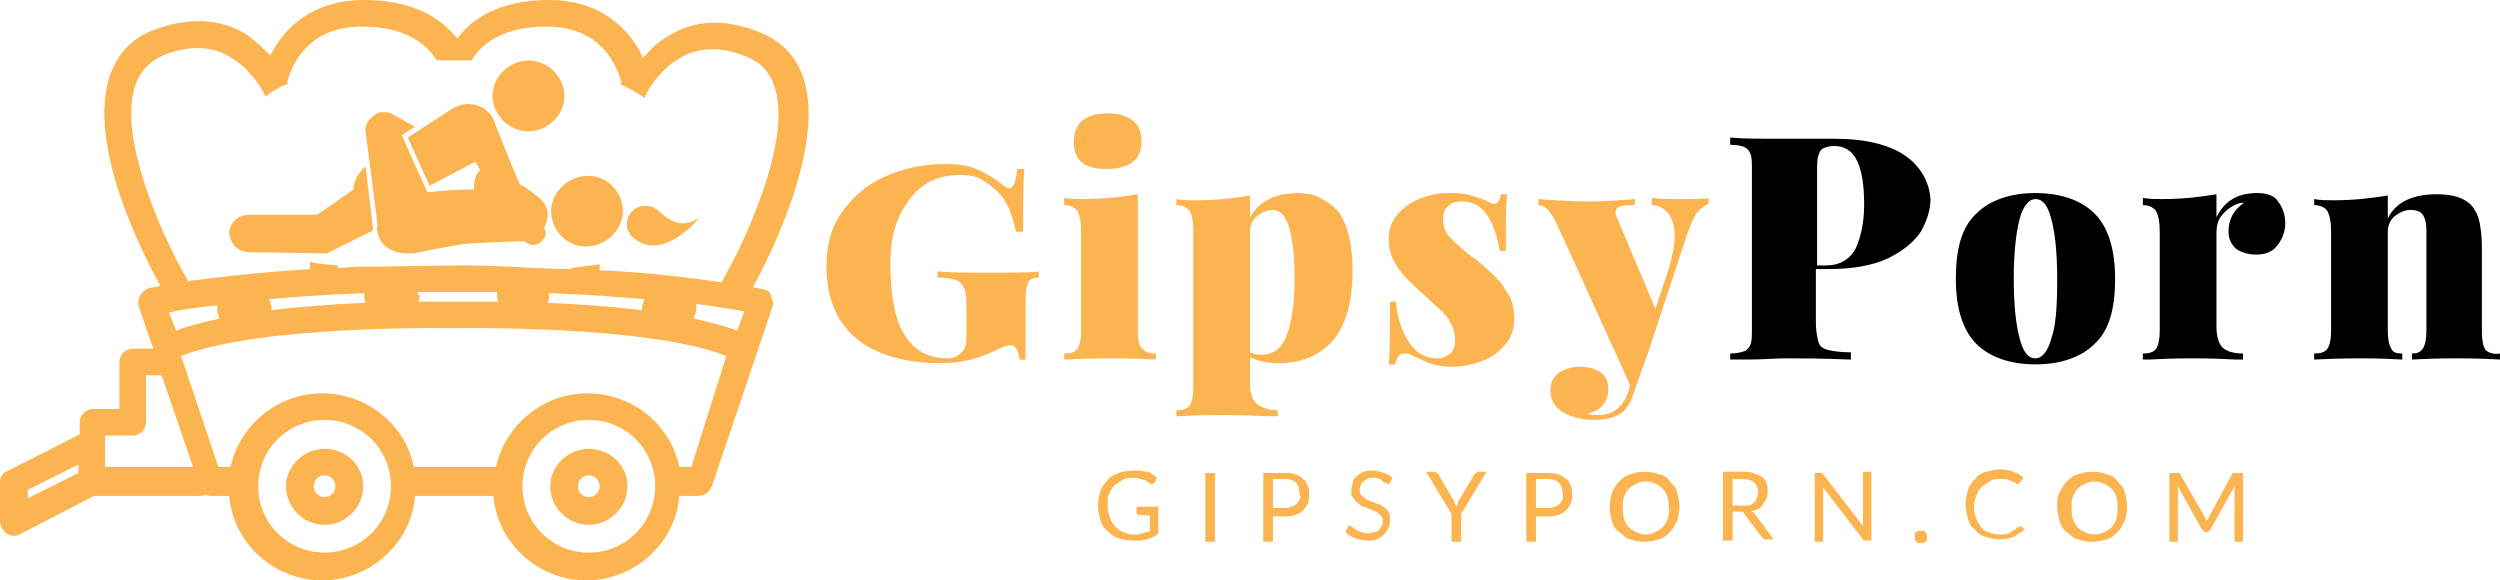 <?xml version="1.0" encoding="utf-8"?>
<!-- Generator: Adobe Illustrator 16.0.0, SVG Export Plug-In . SVG Version: 6.00 Build 0)  -->
<!DOCTYPE svg PUBLIC "-//W3C//DTD SVG 1.1//EN" "http://www.w3.org/Graphics/SVG/1.1/DTD/svg11.dtd">
<svg version="1.1" id="Layer_1" xmlns="http://www.w3.org/2000/svg" xmlns:xlink="http://www.w3.org/1999/xlink" x="0px" y="0px"
	 width="867.508px" height="201.385px" viewBox="40.136 181.708 867.508 201.385"
	 enable-background="new 40.136 181.708 867.508 201.385" xml:space="preserve">
<g id="gipsyporn.com_1_" enable-background="new    ">
	<g id="gipsyporn.com">
		<g>
			<path fill="#FBB44F" d="M434.953,360.066v0.42h0.42h3.769v5.442c-0.419,0.418-0.838,0.418-1.257,0.418
				c-0.418,0-0.836,0.42-1.256,0.42c-0.419,0-0.837,0.419-1.675,0.419c-0.418,0-1.255,0-1.673,0c-1.257,0-2.512-0.419-3.35-0.838
				c-1.256-0.419-2.094-1.255-2.93-2.093c-0.838-0.838-1.257-1.675-1.675-2.931c-0.42-1.257-0.837-2.513-0.837-4.187
				c0-1.257,0-2.932,0.418-3.769c0.42-0.837,0.838-2.095,1.675-2.932c0.837-0.836,1.674-1.256,2.931-2.094
				c1.256-0.837,2.512-0.837,3.769-0.837c0.836,0,1.674,0,2.511,0.419c0.838,0,1.258,0.419,1.676,0.419
				c0.418,0,0.836,0.42,1.256,0.838c0.419,0.419,0.837,0.42,0.837,0.42c0.418,0,0.418,0,0.418,0c0.42,0,0.42,0,0.838-0.42
				l0.837-1.675c-0.419-0.419-1.256-0.838-1.675-1.256c-0.418-0.42-1.255-0.838-2.093-0.838c-0.836,0-1.256-0.419-2.094-0.419
				c-0.837,0-1.674,0-2.512,0c-1.673,0-3.768,0.419-5.023,0.837c-1.256,0.42-2.931,1.257-3.768,2.512
				c-1.257,1.258-2.095,2.512-2.512,3.769c-0.419,1.675-0.837,3.349-0.837,5.024c0,1.674,0.419,3.35,0.837,5.023
				c0.418,1.675,1.256,2.932,2.512,3.769c1.256,1.256,2.093,2.094,3.768,2.512c1.257,0.419,2.931,0.838,4.605,0.838
				c0.837,0,2.093,0,2.931,0c0.838,0,1.675-0.42,2.512-0.42c0.838-0.419,1.257-0.419,2.094-0.837
				c0.837-0.419,1.256-0.838,1.675-1.257v-9.211h-7.536v2.512L434.953,360.066L434.953,360.066z M458.399,369.696h3.35V345.83h-3.35
				V369.696z M492.312,347.924c-0.838-0.838-1.674-1.257-2.931-1.675c-1.257-0.42-2.512-0.42-3.768-0.42h-7.117v23.865h3.348v-8.793
				h3.77c1.256,0,2.511,0,3.768-0.418c1.257-0.42,2.094-0.838,2.931-1.676c0.838-0.836,1.258-1.674,1.675-2.512
				c0.42-0.837,0.42-2.093,0.42-2.931c0-1.257,0-2.095-0.42-2.931C493.569,349.18,493.15,348.342,492.312,347.924z M491.058,355.041
				c-0.42,0.419-0.42,1.256-1.258,1.674c-0.419,0.42-1.256,0.838-1.675,0.838c-0.837,0.42-1.674,0.42-2.511,0.42h-3.77v-10.049h3.77
				c2.093,0,3.348,0.418,4.186,1.256s1.258,2.093,1.258,3.769C491.475,353.785,491.475,354.622,491.058,355.041z M521.202,358.391
				c-0.42-0.418-1.258-0.837-1.675-1.256c-0.42-0.42-1.257-0.42-2.094-0.838c-0.837-0.419-1.257-0.419-2.095-0.837
				c-0.837-0.419-1.255-0.419-1.674-0.838c-0.418-0.417-0.838-0.837-1.257-1.256c-0.42-0.419-0.42-0.837-0.42-1.675
				c0-0.42,0-0.838,0.42-1.674c0-0.42,0.419-0.838,0.838-1.257c0.418-0.42,0.838-0.42,1.256-0.838
				c0.419-0.419,1.257-0.419,2.095-0.419c0.837,0,1.256,0,2.093,0.419c0.42,0,0.837,0.419,1.256,0.838
				c0.42,0.418,0.838,0.419,0.838,0.419c0.42,0,0.42,0.42,0.838,0.42h0.419c0,0,0.418,0,0.418-0.42l0.838-1.675
				c-0.838-0.837-1.674-1.256-2.931-1.675s-2.512-0.837-3.768-0.837c-1.258,0-2.095,0-3.35,0.419
				c-0.838,0.419-1.675,0.838-2.513,1.675c-0.418,0.419-1.256,1.256-1.256,2.094s-0.42,1.674-0.42,2.512c0,1.257,0,2.094,0.42,2.513
				c0.419,0.417,0.838,1.255,1.256,1.674c0.419,0.418,1.256,0.838,1.675,1.257c0.418,0.42,1.257,0.42,2.093,0.838
				c0.838,0.418,1.258,0.418,2.096,0.836c0.837,0.419,1.256,0.419,1.674,0.838c0.418,0.418,0.837,0.838,1.256,1.256
				c0.419,0.42,0.419,1.257,0.419,1.675c0,0.837,0,1.257-0.419,1.675c-0.419,0.42-0.419,0.838-0.837,1.258
				c-0.419,0.417-0.837,0.835-1.675,0.835c-0.837,0-1.256,0.42-2.094,0.42c-0.836,0-1.674,0-2.512-0.42
				c-0.837-0.418-1.257-0.418-1.675-0.835c-0.418-0.42-0.837-0.42-1.256-0.838c-0.42-0.419-0.42-0.42-0.837-0.42h-0.42
				c0,0-0.419,0-0.419,0.42l-0.838,1.673c0.838,0.838,2.095,1.676,3.351,2.095s2.511,0.838,4.186,0.838c1.257,0,2.512,0,3.35-0.42
				c0.837-0.419,1.675-0.837,2.512-1.675c0.838-0.838,1.257-1.673,1.675-2.511c0.419-0.838,0.419-2.095,0.419-2.932
				c0-0.838,0-1.675-0.419-2.513C522.039,359.228,521.621,358.809,521.202,358.391z M552.185,345.83l-0.42,0.42l-5.443,9.211
				c-0.418,0.419-0.418,0.837-0.418,1.257c0,0.419-0.42,0.837-0.42,0.837c0-0.419-0.419-0.837-0.419-0.837
				c0-0.42-0.419-0.838-0.419-1.257l-5.443-9.211c0-0.42-0.419-0.42-0.419-0.42s-0.419-0.419-0.837-0.419h-2.929l8.793,14.653v9.63
				h3.35v-9.63l8.792-14.653h-2.931C552.604,345.83,552.604,345.83,552.185,345.83z M583.585,347.924
				c-0.837-0.838-1.675-1.257-2.93-1.675c-1.258-0.42-2.513-0.42-3.77-0.42h-7.117v23.865h3.35v-8.793h3.768
				c1.257,0,2.512,0,3.77-0.418c1.255-0.42,2.093-0.838,2.93-1.676c0.838-0.836,1.257-1.674,1.675-2.512
				c0.42-0.837,0.42-2.093,0.42-2.931c0-1.257,0-2.095-0.42-2.931C584.841,349.18,584.423,348.342,583.585,347.924z
				 M582.329,355.041c-0.42,0.419-0.42,1.256-1.258,1.674c-0.417,0.42-1.255,0.838-1.674,0.838c-0.837,0.42-1.674,0.42-2.512,0.42
				h-3.768v-10.049h3.768c2.094,0,3.35,0.418,4.186,1.256c0.838,0.838,1.258,2.093,1.258,3.769
				C582.748,353.785,582.329,354.622,582.329,355.041z M619.591,348.76c-0.836-1.256-2.094-2.093-3.768-2.511
				c-1.257-0.42-2.932-0.838-5.023-0.838c-2.093,0-3.35,0.419-5.024,0.838c-1.257,0.419-2.512,1.256-3.769,2.511
				c-1.256,1.258-1.675,2.512-2.512,3.77c-0.419,1.675-0.837,3.349-0.837,5.023c0,1.674,0.419,3.349,0.837,5.023
				c0.42,1.675,1.257,2.932,2.512,3.768c1.257,0.838,2.094,2.096,3.769,2.513c1.257,0.42,2.932,0.838,5.024,0.838
				c2.092,0,3.349-0.419,5.023-0.838c1.674-0.419,2.512-1.256,3.768-2.513c1.257-1.255,1.676-2.512,2.513-3.768
				c0.419-1.675,0.838-3.35,0.838-5.023c0-1.675-0.42-3.349-0.838-5.023C621.686,350.854,620.848,350.018,619.591,348.76z
				 M618.755,361.74c-0.42,1.257-0.838,2.094-1.676,2.932c-0.837,0.837-1.674,1.256-2.512,1.673
				c-0.837,0.42-2.094,0.838-3.348,0.838c-1.258,0-2.513-0.419-3.35-0.838c-0.838-0.417-2.095-1.255-2.513-1.673
				c-0.838-0.838-1.257-1.675-1.674-2.932c-0.419-1.256-0.419-2.513-0.419-3.768c0-1.676,0-2.932,0.419-3.769
				c0.417-1.257,0.836-2.095,1.674-2.933c0.837-0.837,1.675-1.255,2.513-1.674c0.837-0.418,2.093-0.837,3.35-0.837
				c1.255,0,2.511,0.419,3.348,0.837c1.257,0.42,2.095,1.256,2.512,1.674c0.838,0.838,1.258,1.676,1.676,2.933
				c0.419,1.256,0.419,2.511,0.419,3.769C619.591,359.228,619.174,360.485,618.755,361.74z M647.643,359.228
				c0.837-0.419,1.675-0.419,2.512-0.837s1.257-0.837,1.675-1.674c0.42-0.42,0.837-1.257,1.257-2.095
				c0.419-0.837,0.419-1.674,0.419-2.512s0-2.093-0.419-2.931c-0.42-0.838-0.837-1.675-1.675-2.094
				c-0.837-0.419-1.674-0.837-2.932-1.257c-1.256-0.419-2.511-0.419-3.768-0.419h-6.698v23.865h3.349v-10.05h2.512
				c0.42,0,0.838,0,0.838,0c0.419,0,0.419,0.42,0.419,0.42l6.28,8.374c0.419,0.419,0.838,0.837,1.257,0.837h2.931l-7.117-9.63
				C648.479,359.647,648.062,359.228,647.643,359.228z M644.713,357.135h-3.35v-9.211h3.35c1.675,0,3.349,0.418,4.187,1.256
				s1.256,1.674,1.256,3.35c0,0.837,0,1.256-0.418,2.093c-0.42,0.838-0.42,1.257-1.258,1.675c-0.419,0.42-1.257,0.838-1.674,0.838
				C646.388,357.135,645.55,357.135,644.713,357.135z M686.579,362.577c0,0.42,0,0.42,0,0.837c0,0.42,0,0.42,0,0.838l-13.814-18.003
				c0-0.42-0.42-0.42-0.42-0.42s-0.419,0-0.838,0h-1.673v23.865h2.931v-17.166c0-0.42,0-0.42,0-0.838c0-0.419,0-0.42,0-0.838
				l13.814,18.004c0,0.42,0.42,0.42,0.42,0.42s0.42,0,0.838,0h1.674v-23.865h-2.932V362.577L686.579,362.577z M708.353,366.345
				c0,0-0.419-0.418-0.838-0.418c-0.418,0-0.419,0-0.838,0c-0.418,0-0.419,0-0.837,0c-0.419,0-0.419,0.418-0.837,0.418
				c0,0-0.419,0.42-0.419,0.838c0,0.419,0,0.42,0,0.838c0,0.419,0,0.419,0,0.837c0,0.419,0.419,0.42,0.419,0.838
				c0,0,0.419,0.419,0.837,0.419c0.419,0,0.42,0,0.837,0c0.42,0,0.42,0,0.838,0c0.419,0,0.42-0.419,0.838-0.419
				c0,0,0.42-0.419,0.42-0.838c0-0.418,0-0.419,0-0.837c0-0.419,0-0.419,0-0.838C708.772,366.765,708.353,366.764,708.353,366.345z
				 M740.171,364.672c0,0-0.418,0-0.418,0.419c-0.42,0.419-0.837,0.837-1.257,0.837c-0.419,0.418-0.838,0.418-1.257,0.837
				c-0.42,0-0.836,0.419-1.674,0.419c-0.42,0-1.258,0-2.095,0c-1.256,0-2.093-0.419-3.349-0.838
				c-1.256-0.418-2.094-0.836-2.512-1.673c-0.419-0.838-1.257-1.675-1.675-2.932c-0.42-1.256-0.838-2.513-0.838-4.186
				c0-1.258,0.419-2.933,0.838-3.77c0.419-1.256,0.837-2.094,1.675-2.932c0.838-0.836,1.674-1.255,2.931-2.093
				s2.093-0.838,3.35-0.838c0.837,0,1.256,0,2.094,0c0.836,0,0.836,0.419,1.256,0.419c0.419,0,0.838,0.42,1.257,0.42
				c0.42,0,0.42,0.419,0.837,0.419c0.42,0,0.42,0.42,0.42,0.42h0.418h0.42c0,0,0,0,0.419-0.42l1.257-1.675
				c-0.837-0.838-2.095-1.675-3.349-2.094c-1.258-0.419-2.932-0.837-4.605-0.837c-1.676,0-3.35,0.419-5.025,0.837
				c-1.674,0.419-2.93,1.256-3.768,2.512c-1.258,1.257-2.094,2.512-2.512,3.769c-0.42,1.675-0.838,3.35-0.838,5.024
				c0,1.674,0.419,3.349,0.838,5.023c0.418,1.674,1.256,2.932,2.512,3.77c0.838,1.255,2.094,2.093,3.768,2.511
				c1.257,0.419,2.931,0.837,4.606,0.837c2.094,0,3.768-0.419,5.024-0.837c1.255-0.838,2.512-1.675,3.768-2.511l-1.256-1.258
				C740.589,364.672,740.589,364.672,740.171,364.672z M774.923,348.76c-0.838-1.256-2.094-2.093-3.769-2.511
				c-1.256-0.42-2.932-0.838-5.024-0.838s-3.349,0.419-5.023,0.838c-1.257,0.419-2.512,1.256-3.769,2.511
				c-1.257,1.258-1.675,2.512-2.511,3.77c-0.838,1.256-0.838,3.349-0.838,5.023c0,1.674,0.419,3.349,0.838,5.023
				c0.418,1.675,1.255,2.932,2.511,3.768c1.257,0.838,2.095,2.096,3.769,2.513c1.257,0.42,2.931,0.838,5.023,0.838
				s3.35-0.419,5.024-0.838s2.512-1.256,3.769-2.513c1.256-1.255,1.674-2.512,2.512-3.768c0.42-1.675,0.837-3.35,0.837-5.023
				c0-1.675-0.418-3.349-0.837-5.023C777.016,350.854,776.178,350.018,774.923,348.76z M774.504,361.74
				c-0.42,1.257-0.838,2.094-1.675,2.932c-0.838,0.837-1.675,1.256-2.513,1.673c-0.837,0.42-2.094,0.838-3.349,0.838
				c-1.257,0-2.512-0.419-3.35-0.838c-1.257-0.418-2.094-1.255-2.512-1.673c-0.838-0.838-1.258-1.675-1.674-2.932
				c-0.42-1.256-0.42-2.513-0.42-3.768c0-1.676,0-2.932,0.42-3.769c0.418-1.257,0.836-2.095,1.674-2.933
				c0.838-0.837,1.675-1.255,2.512-1.674c0.837-0.418,2.094-0.837,3.35-0.837s2.512,0.419,3.349,0.837
				c1.257,0.42,2.094,1.256,2.513,1.674c0.837,0.838,1.256,1.676,1.675,2.933c0.419,1.256,0.419,2.511,0.419,3.769
				C774.923,359.228,774.923,360.485,774.504,361.74z M815.953,345.83c-0.42,0-0.42,0-0.838,0c-0.419,0-0.42,0.42-0.42,0.42
				l-7.955,14.652c0,0.42-0.418,0.42-0.418,0.838s-0.419,0.419-0.419,0.837c0-0.419-0.419-0.419-0.419-0.837s-0.42-0.419-0.42-0.838
				l-8.374-14.652c0-0.42-0.42-0.42-0.42-0.42s-0.419,0-0.837,0h-2.508v23.865h2.93v-17.585c0-0.419,0-0.419,0-0.838
				c0-0.418,0-0.419,0-0.837l8.374,15.073c0.42,0.419,0.838,0.836,1.258,0.836h0.418c0.419,0,0.837-0.418,1.257-0.836l8.374-15.073
				c0,0.419,0,0.419,0,0.837c0,0.419,0,0.42,0,0.838v17.585h2.932V345.83H815.953z"/>
		</g>
	</g>
</g>
<g id="Gipsy_1_" enable-background="new    ">
	<g id="Gipsy">
		<g>
			<path fill="#FBB44F" d="M365.453,275.91v2.093c2.931,0,5.023,0.419,6.279,0.838c1.257,0.42,2.094,1.257,2.932,2.932
				c0.837,1.673,0.837,3.768,0.837,6.698v10.467c0,2.093-0.418,3.768-1.674,5.023c-1.256,1.256-2.931,2.094-4.605,2.094
				c-6.698,0-11.723-2.512-15.073-7.955c-3.349-5.024-5.023-13.398-5.023-24.703c0-6.279,0.837-11.723,2.931-16.327
				c2.093-4.606,5.024-8.374,8.374-10.888c3.349-2.511,7.955-3.768,12.979-3.768c2.931,0,5.443,0.419,7.536,1.675
				c2.094,1.256,4.187,2.931,6.28,5.024c2.512,2.931,4.187,7.117,5.443,12.978h2.512c0-10.466,0-17.584,0.419-21.771h-2.512
				c-0.419,4.605-1.255,6.698-2.931,6.698c-0.419,0-1.256-0.419-2.094-1.255c-3.35-2.513-6.28-4.188-9.211-5.443
				c-2.931-1.257-6.28-1.676-10.886-1.676c-7.955,0-15.072,1.676-21.353,4.605c-6.279,2.93-10.885,7.117-14.653,12.561
				c-3.769,5.443-5.024,11.723-5.024,18.84c0,7.119,1.675,12.979,4.605,18.004c3.35,5.023,7.536,8.792,13.817,11.306
				c5.861,2.512,12.979,3.768,21.352,3.768c3.769,0,7.117-0.419,10.467-1.256c3.35-0.838,5.862-2.095,7.955-2.932
				c2.512-1.257,4.605-2.095,5.861-2.095s2.512,1.676,2.93,5.025h2.094v-19.26c0-2.932,0-4.606,0.418-5.862
				c0.419-1.255,0.419-2.092,1.256-2.512c0.419-0.419,1.674-0.838,2.932-0.838v-2.093c-3.35,0.419-8.793,0.419-15.492,0.419
				C377.176,276.33,370.895,276.33,365.453,275.91z M424.487,240.323c3.768,0,6.698-0.838,8.791-2.512
				c2.094-1.675,2.932-3.769,2.932-7.118c0-2.931-0.837-5.442-2.932-7.117c-2.093-1.674-5.023-2.512-8.791-2.512
				c-3.77,0-6.699,0.838-8.792,2.512c-2.094,1.676-2.932,4.605-2.932,7.535c0,2.932,0.838,5.444,2.932,7.117
				C417.788,239.904,420.718,240.323,424.487,240.323z M434.953,296.845v-47.729c-5.023,0.837-11.303,1.675-18.84,1.675
				c-2.093,0-4.605,0-6.698-0.42v2.513c2.093,0,3.768,0.837,4.605,2.093c0.836,1.675,1.255,3.769,1.255,7.117v34.331
				c0,2.932-0.419,5.024-1.255,6.281c-0.838,1.257-2.512,1.674-4.605,1.674v2.096c8.373-0.42,13.815-0.42,16.328-0.42
				c2.513,0,7.536,0,15.492,0.42v-2.096c-2.094,0-3.769-0.418-4.606-1.674C435.372,301.868,434.953,299.777,434.953,296.845z
				 M490.639,248.697c-7.535,0-13.398,2.512-16.748,8.374v-7.537c-5.023,0.838-11.303,1.676-18.84,1.676
				c-2.095,0-4.605,0-6.699-0.419v2.094c2.094,0,3.769,0.837,4.605,2.093c0.838,1.257,1.257,3.769,1.257,7.117v54.011
				c0,2.932-0.419,5.023-1.257,6.28c-0.836,1.256-2.511,1.675-4.605,1.675v2.093c7.955-0.42,12.978-0.42,15.073-0.42
				c2.511,0,7.955,0,16.747,0.42h3.349v-2.094c-2.931,0-5.442-0.837-7.118-2.094c-1.674-1.257-2.512-3.769-2.512-7.118v-9.211
				c2.512,1.257,5.861,2.094,10.049,2.094c7.536,0,13.816-2.513,18.423-7.536c4.604-5.023,7.117-13.397,7.117-24.701
				c0-8.793-1.675-15.91-5.024-20.517C500.687,251.208,496.5,248.697,490.639,248.697z M486.45,298.52
				c-1.674,4.186-4.605,6.28-8.791,6.28c-1.676,0-2.932-0.421-3.77-0.838v-41.869c0-2.093,0.838-4.187,2.512-5.442
				c1.676-1.256,3.35-2.094,5.443-2.094s4.188,1.676,5.443,5.443c1.257,3.768,2.094,10.048,2.094,18.84
				S488.127,294.332,486.45,298.52z M554.277,273.398c-2.093-1.674-2.931-2.512-3.35-2.512c-3.348-2.511-5.86-5.023-7.535-6.698
				s-2.512-3.768-2.512-6.28c0-2.094,0.419-3.35,1.675-4.605s2.93-1.675,4.605-1.675c4.187,0,7.117,1.675,9.211,5.023
				c2.094,3.35,3.35,7.536,4.187,12.143h2.095c0-9.211,0-15.91,0.418-19.678h-2.094c-0.419,2.512-1.256,3.35-2.512,3.35
				c-0.42,0-1.256-0.42-2.094-0.838c-1.256-0.838-3.349-1.257-5.861-2.094c-2.512-0.838-5.023-0.838-7.954-0.838
				c-3.769,0-7.118,0.838-10.05,2.094c-2.93,1.256-5.443,2.931-7.535,5.443c-2.093,2.512-2.932,5.023-2.932,8.373
				c0,2.512,0.419,5.023,1.676,7.536c1.256,2.093,2.512,4.187,4.186,5.86c1.676,1.675,3.769,3.77,7.117,6.699
				c2.513,2.512,4.607,4.187,5.862,5.442c1.256,1.256,2.093,2.512,2.931,4.187c0.838,1.676,1.257,3.35,1.257,5.444
				c0,2.093-0.419,3.349-1.675,4.604c-1.257,0.838-2.512,1.676-4.605,1.676c-3.77,0-7.117-1.676-9.629-5.443
				c-2.513-3.768-4.188-8.374-4.605-14.235h-2.096c0,10.468,0,17.586-0.418,21.771h2.094c0.837-2.512,1.675-3.77,2.93-3.77
				c0.838,0,1.676,0,2.514,0.421c0.836,0.418,1.674,0.837,2.93,1.256c2.932,1.675,6.699,2.932,11.305,2.932
				c4.187,0,7.536-0.838,10.887-2.094c3.348-1.257,5.86-3.35,7.955-5.862c2.094-2.512,2.93-5.442,2.93-8.792
				c0-3.769-0.836-7.118-2.93-9.629C561.395,279.678,558.045,276.747,554.277,273.398z M624.615,250.79
				c-5.024,0-8.792,0-11.304-0.42v2.513c2.512,0,4.186,1.255,5.861,2.931c1.256,2.094,2.094,4.606,2.094,7.955
				c0,3.35-0.838,6.699-2.094,11.305l-4.606,13.816l-13.396-31.819c-0.419-0.42-0.419-1.257-0.419-1.676
				c0-0.838,0.419-1.675,1.674-2.094c1.258-0.419,2.932-0.419,5.024-0.419v-2.094c-5.861,0.419-10.886,0.838-15.91,0.838
				c-5.86,0-12.141-0.419-17.585-0.838v2.094c0.838,0,2.095,0.419,2.932,1.255c0.838,0.838,2.094,2.513,3.35,5.024l25.539,56.104
				l-0.419,1.675c-1.674,5.86-5.442,8.791-10.467,8.791c-1.675,0-2.931,0-3.769-0.419c2.513-0.837,4.188-1.674,5.443-3.349
				c1.256-1.676,1.675-3.35,1.675-5.023c0-2.512-0.838-4.607-2.512-5.861c-1.676-1.257-4.188-2.094-7.118-2.094
				c-3.35,0-5.861,0.837-7.537,2.094c-2.093,1.674-2.931,3.35-2.931,6.279c0,3.35,1.676,5.862,4.606,7.537
				c2.932,1.674,6.698,2.511,10.049,2.511c4.605,0,7.955-0.837,10.049-2.511c2.093-1.257,3.349-4.188,4.605-7.955l4.604-12.979
				l13.399-40.612c1.257-3.35,2.093-5.862,3.349-7.536c1.257-1.676,2.513-2.512,4.187-3.349v-2.095
				C631.733,250.79,628.803,250.79,624.615,250.79z"/>
		</g>
	</g>
</g>
<g id="Porn_1_" enable-background="new    ">
	<g id="Porn">
		<g>
			<path d="M701.233,235.718c-5.441-3.769-13.814-5.861-24.282-5.861c-2.095,0-3.77,0-5.024,0h-12.561
				c-8.375,0-14.653,0-18.842-0.418v2.511c2.512,0,4.188,0.419,5.024,0.838c0.838,0.42,1.674,1.256,2.094,2.512
				c0.419,1.257,0.419,3.35,0.419,5.862v54.01c0,2.931,0,4.605-0.419,5.86c-0.42,1.256-1.256,2.095-2.094,2.513
				c-1.256,0.419-2.931,0.836-5.024,0.836v2.096h5.024c6.28,0,10.886-0.42,14.235-0.42c5.024,0,12.561,0,22.608,0.42v-2.513
				c-3.769,0-6.28-0.419-7.955-0.837c-1.674-0.419-2.932-1.257-3.35-2.932c-0.42-1.674-0.837-3.77-0.837-6.698v-18.422h4.187
				c8.792,0,15.491-1.256,20.934-3.768c5.024-2.513,8.792-5.443,11.304-9.211c2.095-3.769,3.35-7.536,3.35-11.305
				C709.606,244.929,706.677,239.486,701.233,235.718z M684.068,267.956c-2.095,3.768-5.443,5.861-10.467,5.861h-2.932v-32.238
				c0-2.513,0-4.605,0.419-5.861c0.42-1.257,0.838-2.094,1.676-2.512c0.837-0.42,2.093-0.838,3.768-0.838
				c3.769,0,6.28,1.675,7.955,5.024c1.674,3.349,2.512,8.373,2.512,15.491C686.999,259.163,685.743,264.188,684.068,267.956z
				 M746.452,248.697c-8.793,0-15.91,2.512-20.516,7.117c-5.024,4.606-7.117,12.143-7.117,22.608
				c0,10.468,2.512,18.002,7.117,22.608s11.723,7.118,20.516,7.118c8.792,0,15.91-2.512,20.516-7.118
				c5.023-4.606,7.117-12.141,7.117-22.608c0-10.467-2.512-18.003-7.117-22.608C762.362,251.209,755.244,248.697,746.452,248.697z
				 M751.895,299.356c-1.256,4.606-3.349,6.699-5.442,6.699c-2.512,0-4.188-2.094-5.443-6.699
				c-1.256-4.604-2.093-11.303-2.093-20.934c0-9.212,0.837-16.329,2.093-20.935c1.256-4.604,3.35-6.698,5.443-6.698
				c2.512,0,4.187,2.094,5.442,6.698c1.257,4.605,2.095,11.306,2.095,20.935C753.988,288.053,753.569,294.751,751.895,299.356z
				 M823.489,248.697c-6.698,0-11.305,2.512-14.235,8.374v-7.955c-5.024,0.837-11.304,1.675-18.84,1.675c-2.096,0-4.606,0-6.7-0.42
				v2.513c2.095,0,3.77,0.837,4.605,2.093c0.838,1.675,1.258,3.769,1.258,7.117v34.331c0,2.933-0.42,5.024-1.258,6.281
				c-0.836,1.257-2.511,1.674-4.605,1.674v2.096c0.838,0,1.676,0,2.095,0c7.955-0.42,12.978-0.42,15.073-0.42
				c2.512,0,7.535,0,15.072,0.42c0.837,0,1.256,0,2.512,0v-2.096c-3.35,0-5.861-0.836-7.118-2.093s-2.094-3.768-2.094-7.117v-32.657
				c0-2.093,0.42-4.188,1.675-5.861c1.256-1.675,2.932-2.931,4.605-3.768c0.838-0.418,2.095-0.838,3.35-0.838
				c-3.769,2.512-5.442,5.861-5.442,10.048c0,2.513,0.836,4.188,2.512,5.862c1.674,1.255,4.186,2.093,7.117,2.093
				c2.931,0,5.443-0.838,7.117-2.931c1.676-2.094,2.932-4.605,2.932-7.955c0-2.93-0.838-5.442-2.513-7.535
				C829.769,249.952,827.257,248.697,823.489,248.697z M902.621,303.125c-0.838-1.257-1.258-3.349-1.258-6.28v-29.308
				c0-3.769-0.419-6.699-0.837-8.793c-0.419-2.094-1.256-3.769-2.512-5.443c-2.513-2.932-6.698-4.187-12.142-4.187
				c-8.374,0-14.234,2.512-17.167,8.373v-7.954c-5.022,0.837-11.305,1.675-18.841,1.675c-2.094,0-4.604,0-6.698-0.419v2.094
				c2.094,0,3.769,0.837,4.606,2.093c0.837,1.675,1.256,3.769,1.256,7.117v34.331c0,2.933-0.419,5.024-1.256,6.281
				s-2.513,1.674-4.606,1.674v2.096c8.375-0.42,13.816-0.42,16.329-0.42s7.118,0,14.235,0.42v-2.096
				c-2.094,0-3.35-0.418-3.769-1.674c-0.837-1.257-1.257-3.349-1.257-6.281v-34.331c0-2.093,0.838-4.187,2.513-5.442
				c1.674-1.256,3.35-2.094,5.442-2.094c1.675,0,3.35,0.419,4.187,1.676c0.838,1.255,1.257,2.93,1.257,5.023v35.168
				c0,2.932-0.419,5.024-1.257,6.281c-0.837,1.257-2.094,1.674-3.768,1.674v2.096c7.955-0.42,12.979-0.42,15.491-0.42
				c2.514,0,7.536,0,15.072,0.42v-2.096C905.132,304.8,903.456,303.962,902.621,303.125z"/>
		</g>
	</g>
</g>
<g id="Shape_3_1_" enable-background="new    ">
	<g id="Shape_3">
		<g>
			<path fill="#FBB44F" d="M230.218,225.25c5.862-3.768,7.536-11.305,3.768-16.748c-3.768-5.861-11.304-7.536-17.166-3.768
				c-5.861,3.768-7.536,11.304-3.769,16.748C216.821,227.343,224.357,229.019,230.218,225.25z M231.475,253.302
				c-0.838,6.699,3.768,12.979,10.467,13.816c6.699,0.838,12.979-3.768,14.235-10.467c0.837-6.698-3.768-12.979-10.467-13.816
				C239.01,241.997,232.73,246.603,231.475,253.302z M152.763,337.457c-7.117,0-13.398,5.859-13.398,12.979
				c0,7.117,5.862,13.397,13.398,13.397c7.117,0,13.397-5.86,13.397-13.397C166.161,342.899,159.88,337.457,152.763,337.457z
				 M152.763,354.204c-2.094,0-3.768-1.675-3.768-3.769c0-2.095,1.674-3.769,3.768-3.769c2.093,0,3.768,1.674,3.768,3.769
				C156.531,352.53,154.856,354.204,152.763,354.204z M171.185,262.093c0.837,6.281,7.117,7.955,12.561,7.536
				c0,0,13.816-2.931,18.422-3.35s18.84-0.838,18.84-0.838c0.419,0,0.838,0,1.255,0c1.256,1.257,2.932,1.675,4.606,0.838
				c2.094-0.838,3.349-3.35,2.094-5.442l0,0c0.837-1.676,1.255-3.351,1.255-5.024c-0.418-4.187-3.349-5.861-7.955-9.211
				c-0.418-0.42-0.837-0.42-1.674-0.838l-1.675-3.768l-7.117-17.584c0-0.42-0.419-1.257-0.838-2.094
				c-2.931-4.605-8.792-5.861-13.816-2.931l-15.491,10.05l7.536,16.745l15.91-8.372l1.674,2.931
				c-2.512,2.094-2.094,6.699-2.094,6.699s-7.117,0-14.654,0.838c-0.418,0-1.256,0-1.674,0l-8.793-19.678l4.605-2.931l-8.373-4.605
				c-0.837-0.419-1.675-0.419-2.512-0.419c-0.838,0-2.094,0-2.932,0.838c-2.093,1.255-3.768,3.768-3.349,5.86l4.187,32.658
				C170.767,260.838,170.767,261.675,171.185,262.093z M125.968,269.21l26.795,0.42c0.418,0,1.255,0,1.674-0.42l15.073-7.535v-1.255
				l-2.512-20.935c-2.512,2.094-4.187,5.024-4.187,7.955l-12.561,8.793h-23.865c-3.35,0-6.28,2.512-6.699,5.86
				C119.687,265.863,122.2,268.793,125.968,269.21z M244.455,337.457c-7.118,0-13.398,5.859-13.398,12.979
				c0,7.117,5.862,13.397,13.398,13.397c7.117,0,13.398-5.86,13.398-13.397S251.572,337.457,244.455,337.457z M244.455,354.204
				c-2.094,0-3.768-1.675-3.768-3.769c0-2.095,1.675-3.769,3.768-3.769c2.092,0,3.768,1.674,3.768,3.769
				C248.222,352.53,246.547,354.204,244.455,354.204z M305.582,282.191c-0.419,0-1.674-0.418-4.187-0.838
				c6.28-11.304,25.121-49.403,17.585-72.431c-2.512-7.535-7.536-12.979-15.073-15.91c-12.142-5.023-23.027-4.605-32.658,1.676
				c-2.931,1.674-5.443,4.187-7.955,7.117c-4.605-10.049-14.653-20.096-32.657-20.096c-18.003,0-27.214,7.116-31.82,13.396
				c-5.024-6.279-14.234-13.396-32.238-13.396c-18.422,0-28.051,10.048-32.658,19.259c-2.512-2.511-5.024-5.023-7.955-7.117
				c-9.211-5.861-20.516-6.28-32.658-1.674c-7.536,2.93-12.561,8.373-15.073,15.91c-7.955,23.864,11.305,61.546,17.584,72.851
				c-2.512,0.418-4.187,0.838-4.187,0.838c-1.256,0.418-2.093,1.256-2.93,2.511c-0.419,1.257-0.837,2.513-0.419,3.769l5.024,14.653
				H86.19c-2.511,0-4.605,2.095-4.605,4.606v16.328h-9.211c-2.512,0-4.605,2.095-4.605,4.605v4.188l-24.703,12.561
				c-2.094,0.837-2.931,2.094-2.931,4.187v13.397c0,1.675,0.838,2.933,2.094,4.187c0.838,0.419,1.675,0.838,2.512,0.838
				c0.836,0,1.255,0,2.093-0.42l25.959-13.398h36.844c0.419,0,1.256,0,1.675-0.419c0.419,0,1.256,0.419,1.675,0.419h6.698
				c1.256,16.329,15.492,29.308,32.239,29.308c16.746,0,30.982-12.979,32.238-29.308h27.215
				c1.256,16.329,15.492,29.308,32.238,29.308s30.982-12.979,32.239-29.308h6.699c2.093,0,3.768-1.256,4.605-3.35l20.934-61.965
				c0.419-1.256,0.419-2.512-0.418-3.769C307.675,283.447,306.838,282.61,305.582,282.191z M67.353,345.83l-17.584,8.792v-2.931
				l17.584-8.793V345.83z M87.03,211.434c1.675-5.022,5.023-8.374,9.629-10.467c9.211-3.768,17.166-3.349,23.865,0.838
				c4.187,2.512,7.536,6.279,10.466,10.887c0,0.418,0.418,0.418,0.418,0.838c0.419,0.419,0.419,0.837,0.838,1.675
				c2.094-1.675,5.024-3.35,7.955-4.606c0,0,0-0.418-0.418-0.418c1.256-4.604,6.28-19.26,25.958-19.26
				c16.33,0,23.028,7.118,25.959,11.723c1.675,0,2.931,0,4.605,0c2.512,0,5.023,0,7.536,0c2.512-4.604,9.629-11.723,25.958-11.723
				c19.677,0,24.702,14.654,25.958,19.26c0,0.418-0.419,0.418-0.419,0.838c3.35,1.256,5.861,2.931,8.375,4.605
				c0.419-0.418,0.419-0.838,0.838-1.675c0.419-0.418,0.419-0.418,0.419-0.837c2.932-4.605,6.28-8.373,10.467-10.886
				c6.698-4.187,14.653-4.604,23.865-0.837c5.023,2.093,7.955,5.441,9.63,10.467c6.28,18.841-10.886,54.848-18.422,67.826
				c-9.211-1.256-23.027-3.35-42.287-4.186c0-0.42,0-1.257,0-2.095c-2.931,0.42-5.861,0.838-9.629,1.257v0.419
				c-1.675,0-3.35,0-4.606,0c-9.629-0.419-22.189-1.256-32.657-1.256c-11.304,0-23.865,0.419-35.588,0.419
				c-2.93,0-5.861,0.419-8.373,0.419c0-0.419,0-0.419,0-0.838c-3.35-0.42-6.699-0.42-9.63-1.257c0,0.838,0,1.676,0,2.513
				c-19.259,1.256-33.076,2.932-42.287,4.188C97.916,266.699,80.75,230.275,87.03,211.434z M262.876,289.308
				c-10.886-1.255-22.609-2.093-32.658-2.511c0.42-0.838,0.42-1.676,0.42-2.512c0-0.419,0-0.419,0-0.838
				c12.979,0.42,23.865,1.256,33.076,2.094c-0.419,1.257-0.838,2.094-0.838,3.35C262.876,289.308,262.876,289.308,262.876,289.308z
				 M185.001,283.029c4.188,0,8.793,0,13.817,0s9.211,0,13.816,0c0,0.419,0,0.838,0,1.256c0,0.837,0,1.257,0.418,2.094
				c-7.955,0-12.979,0-13.817,0c-0.837,0-5.861,0-13.816,0c0-0.837,0.419-1.257,0.419-2.094
				C185.001,283.866,185.001,283.447,185.001,283.029z M133.503,285.54c9.211-0.838,20.096-1.674,33.076-2.094
				c0,0.42,0,0.42,0,0.837c0,0.837,0,1.675,0.418,2.513c-10.049,0.419-21.771,1.257-32.657,2.511v-0.418
				C134.341,287.633,133.922,286.377,133.503,285.54z M116.337,292.239c-5.443,1.257-10.885,2.513-15.072,4.186l-2.512-6.279
				c3.349-0.838,9.21-1.674,16.747-2.512c0,0.42,0,1.257,0,1.674C115.5,290.146,115.919,291.402,116.337,292.239z M76.563,343.737
				v-10.886h9.63c2.512,0,4.606-2.094,4.606-4.606v-16.328h5.443l10.885,31.819L76.563,343.737L76.563,343.737z M152.763,373.464
				c-12.561,0-23.027-10.05-23.027-23.028c0-12.978,10.467-23.028,23.027-23.028s23.027,10.051,23.027,23.028
				C175.791,363.414,165.324,373.464,152.763,373.464z M244.455,373.464c-12.561,0-23.027-10.05-23.027-23.028
				c0-12.978,10.466-23.028,23.027-23.028c12.56,0,23.027,10.051,23.027,23.028C267.482,363.414,257.014,373.464,244.455,373.464z
				 M280.042,343.737h-4.187c-2.931-14.653-16.329-25.539-31.82-25.539s-28.471,10.886-31.82,25.539h-28.471
				c-2.93-14.653-16.328-25.539-31.819-25.539s-28.47,10.886-31.82,25.539h-4.185l-12.979-38.52
				c28.051-10.886,93.784-9.629,94.622-9.629s66.57-1.257,94.621,9.629L280.042,343.737z M295.952,296.425
				c-4.605-1.673-9.63-2.93-15.072-4.187c0.418-1.255,0.838-2.093,0.838-3.348c0-0.42,0-1.257,0-1.675
				c7.955,0.838,13.397,2.093,16.748,2.512L295.952,296.425z M258.689,262.513c0,0.418,0.418,1.256,1.256,1.675l0.419,0.419
				c10.466,7.955,22.608-7.536,22.608-7.536c-6.699,5.023-11.723,0-14.235-2.094c-1.675-1.675-3.768-2.093-6.28-1.675
				c-3.35,0.837-5.443,4.187-4.605,7.955C257.853,261.675,258.271,262.093,258.689,262.513z"/>
		</g>
	</g>
</g>
</svg>
